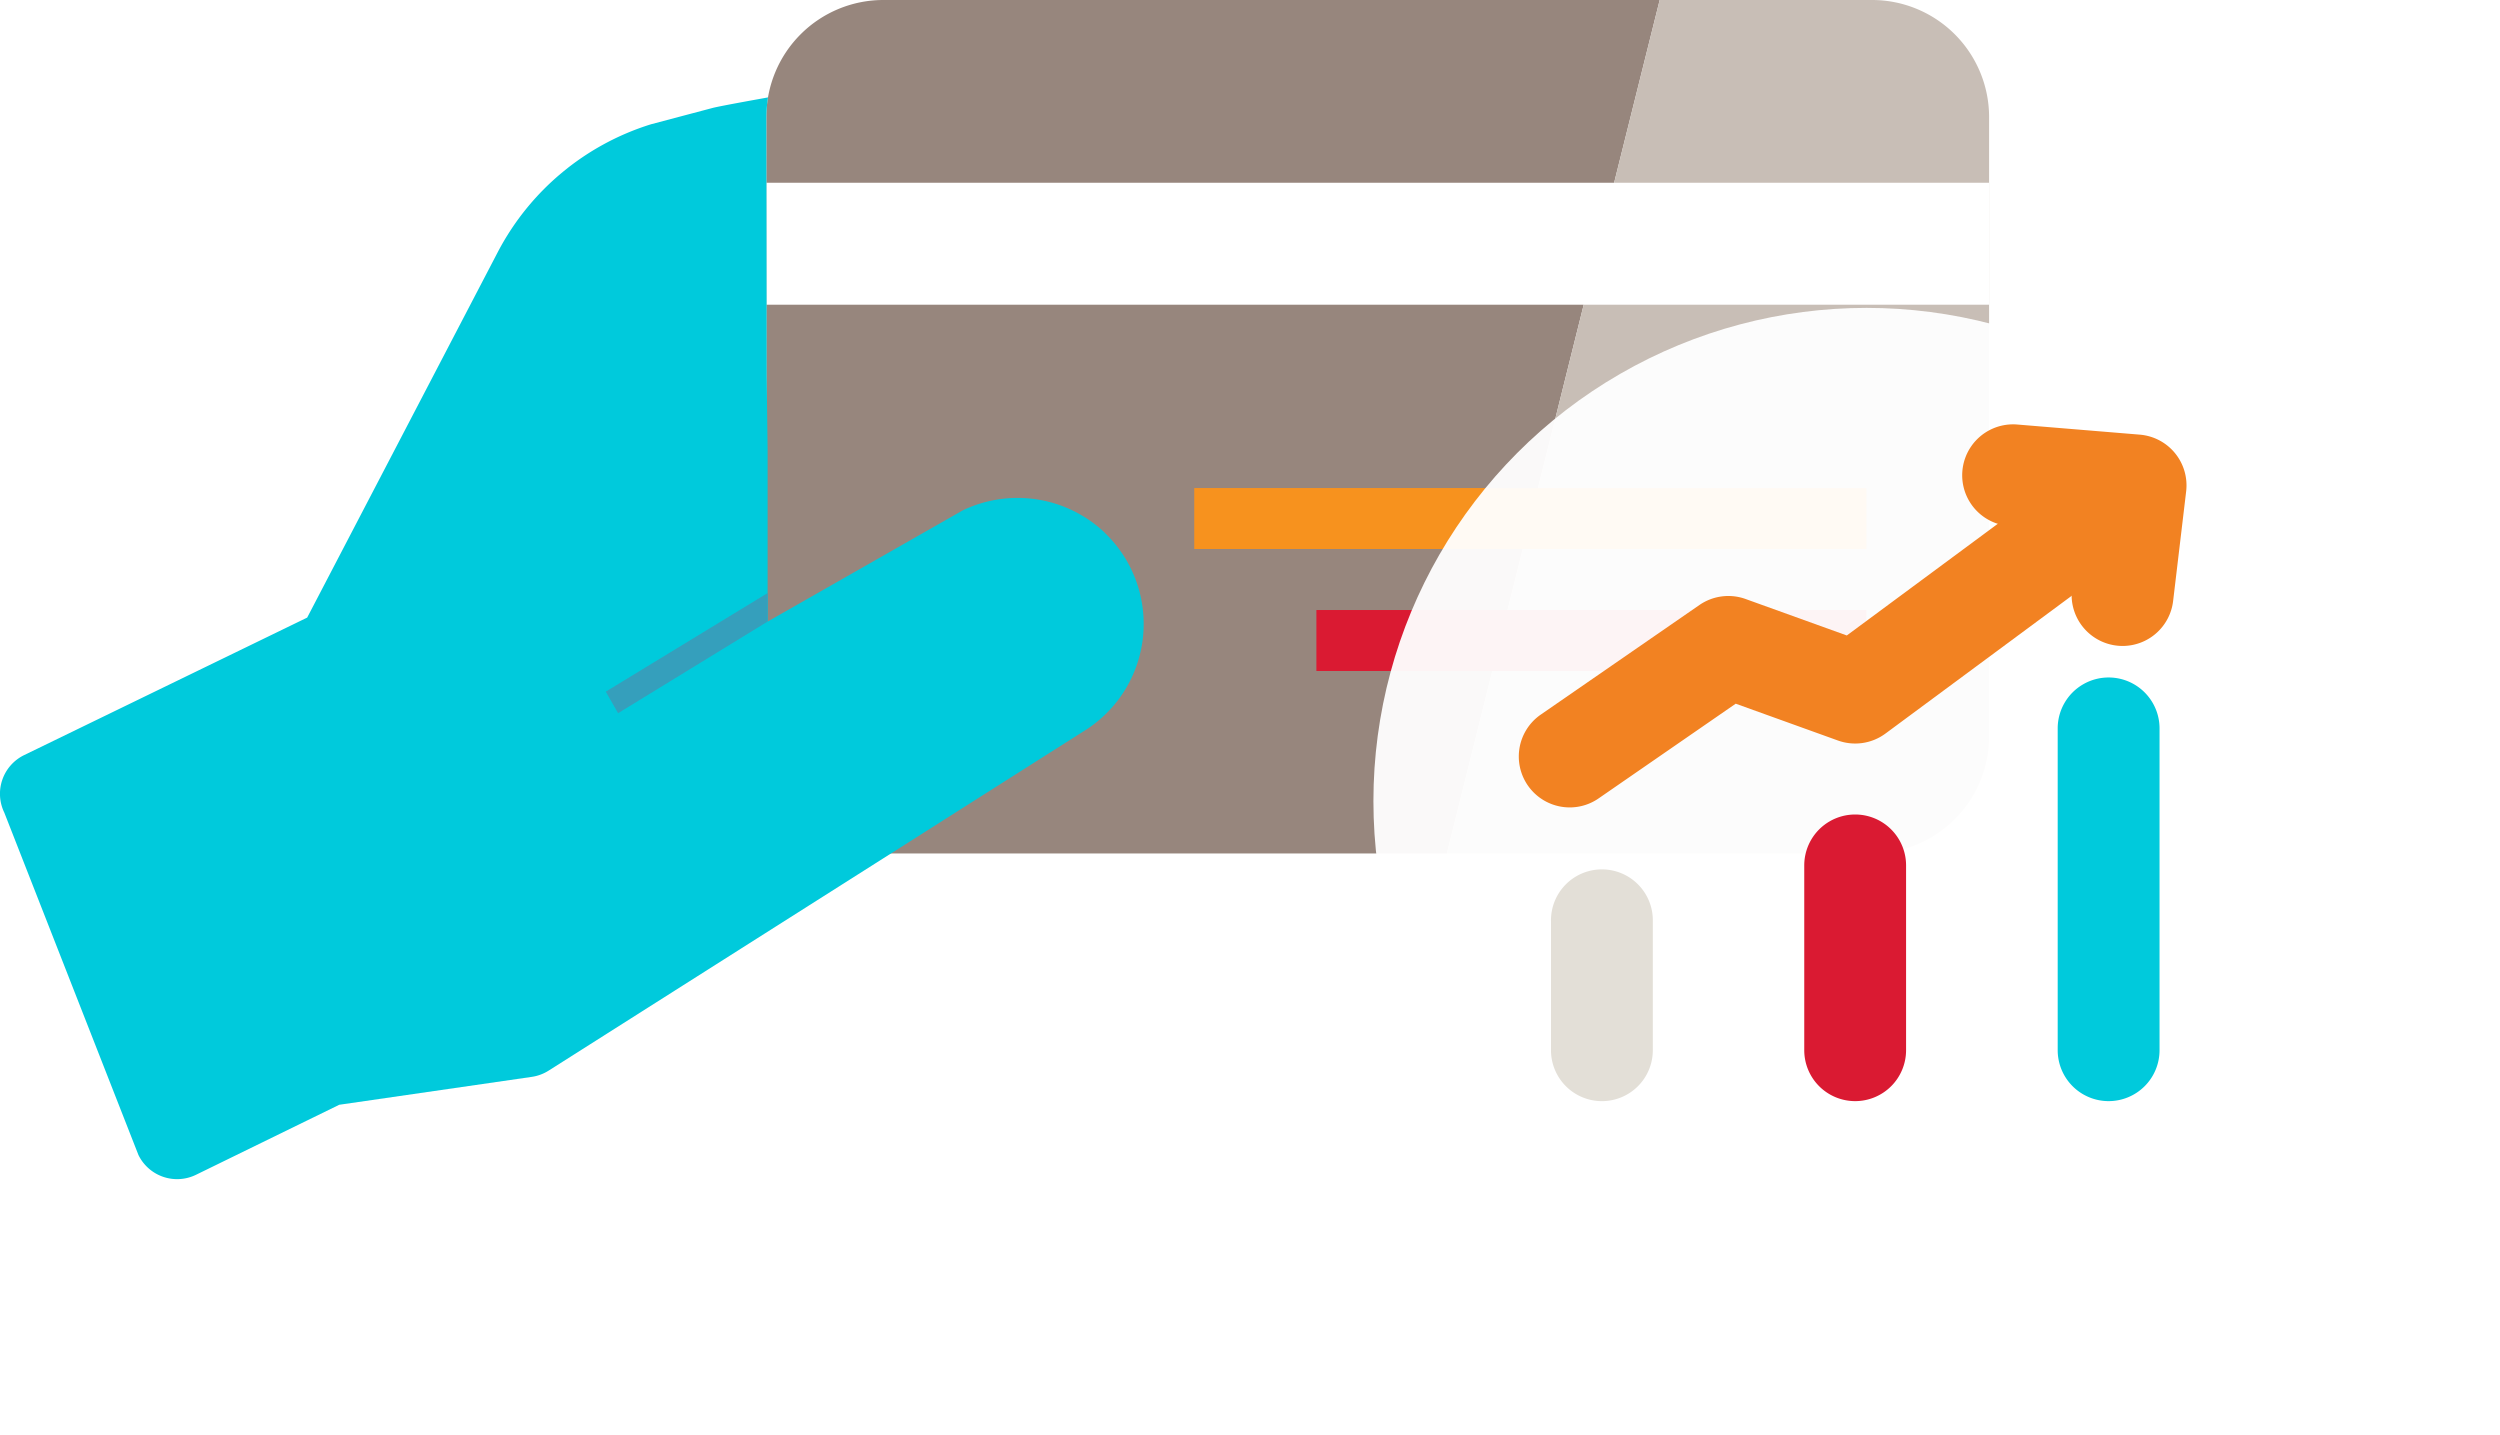 <svg xmlns="http://www.w3.org/2000/svg" xmlns:xlink="http://www.w3.org/1999/xlink" width="160.285" height="91.976" viewBox="0 0 160.285 91.976">
  <defs>
    <filter id="Ellipse_3" x="79.046" y="10.738" width="81.239" height="81.239" filterUnits="userSpaceOnUse">
      <feOffset dy="3" input="SourceAlpha"/>
      <feGaussianBlur stdDeviation="3" result="blur"/>
      <feFlood flood-opacity="0.161"/>
      <feComposite operator="in" in2="blur"/>
      <feComposite in="SourceGraphic"/>
    </filter>
  </defs>
  <g id="meta-de-consumo" transform="translate(-10157.919 -382.834)">
    <g id="Group_80" data-name="Group 80">
      <g id="Group_79" data-name="Group 79">
        <g id="Group_78" data-name="Group 78">
          <g id="Group_77" data-name="Group 77">
            <g id="Group_73" data-name="Group 73">
              <path id="Path_31" data-name="Path 31" d="M10214.552,382.834a7.507,7.507,0,0,0-7.5,7.495v39.725a7.507,7.507,0,0,0,7.5,7.5h36.132l13.644-54.718Z" fill="#97867d"/>
              <path id="Path_32" data-name="Path 32" d="M10277.948,382.834h-13.621l-13.644,54.718h27.265a7.508,7.508,0,0,0,7.5-7.5V390.329A7.509,7.509,0,0,0,10277.948,382.834Z" fill="#c8beb6"/>
            </g>
            <g id="Group_74" data-name="Group 74">
              <rect id="Rectangle_20" data-name="Rectangle 20" width="78.396" height="7.819" transform="translate(10207.054 394.551)" fill="#fff"/>
            </g>
            <g id="Group_75" data-name="Group 75">
              <rect id="Rectangle_21" data-name="Rectangle 21" width="35.265" height="3.909" transform="translate(10242.319 421.945)" fill="#da1a32"/>
            </g>
            <g id="Group_76" data-name="Group 76">
              <rect id="Rectangle_22" data-name="Rectangle 22" width="43.097" height="3.909" transform="translate(10234.487 414.124)" fill="#f7921e"/>
            </g>
          </g>
        </g>
        <path id="Path_33" data-name="Path 33" d="M10228.755,416.992a8.127,8.127,0,0,0-9.043-1.468c-.062.03-.126.063-.186.1l-12.392,7.063v-11l-.061-4.757-.021-16.6a9.415,9.415,0,0,1,.108-1.25s-3.071.547-3.557.676l-3.874,1.026c-.038.01-.075.021-.113.033a16.676,16.676,0,0,0-9.771,8.16l-12.232,23.456-18.142,8.814a2.76,2.76,0,0,0-1.276,3.69l8.6,21.95a2.76,2.76,0,0,0,3.693,1.268l9.182-4.488,12.339-1.788a2.757,2.757,0,0,0,1.083-.4l34.525-21.9.064-.042a8.082,8.082,0,0,0,1.07-12.539Z" fill="#00cadc"/>
        <path id="Path_34" data-name="Path 34" d="M10207.135,422.684l-9.588,5.876-.79-1.383,10.378-6.322Z" fill="#359fbc"/>
      </g>
    </g>
    <g id="Group_176" data-name="Group 176" transform="translate(8.904 8.904)">
      <g transform="matrix(1, 0, 0, 1, 10149.02, 373.93)" filter="url(#Ellipse_3)">
        <circle id="Ellipse_3-2" data-name="Ellipse 3" cx="31.619" cy="31.619" r="31.619" transform="translate(88.05 16.74)" fill="#fff" opacity="0.95"/>
      </g>
      <g id="Group_88" data-name="Group 88" transform="translate(10246.391 401.137)">
        <g id="Group_87" data-name="Group 87">
          <g id="Group_86" data-name="Group 86">
            <g id="Group_81" data-name="Group 81" transform="translate(2.064 28.59)">
              <path id="Path_35" data-name="Path 35" d="M10254.926,455.527a3.266,3.266,0,0,1-3.264-3.265V443.99a3.265,3.265,0,1,1,6.529,0v8.273A3.265,3.265,0,0,1,10254.926,455.527Z" transform="translate(-10251.662 -440.725)" fill="#e3dfd7"/>
            </g>
            <g id="Group_82" data-name="Group 82" transform="translate(18.303 25.014)">
              <path id="Path_36" data-name="Path 36" d="M10275.74,454.52a3.265,3.265,0,0,1-3.266-3.265V439.407a3.264,3.264,0,0,1,6.528,0v11.849A3.265,3.265,0,0,1,10275.74,454.52Z" transform="translate(-10272.475 -436.143)" fill="#da1a32"/>
            </g>
            <g id="Group_83" data-name="Group 83" transform="translate(34.552 16.229)">
              <path id="Path_37" data-name="Path 37" d="M10296.564,452.046a3.266,3.266,0,0,1-3.266-3.265V428.149a3.265,3.265,0,0,1,6.53,0v20.633A3.265,3.265,0,0,1,10296.564,452.046Z" transform="translate(-10293.299 -424.884)" fill="#00cadc"/>
            </g>
            <g id="Group_84" data-name="Group 84" transform="translate(0 1.261)">
              <path id="Path_38" data-name="Path 38" d="M10252.285,429a3.265,3.265,0,0,1-1.858-5.951l10.171-7.026a3.267,3.267,0,0,1,2.963-.385l6.487,2.338,15.735-11.639a3.264,3.264,0,1,1,3.883,5.249l-17.139,12.678a3.266,3.266,0,0,1-3.049.446l-6.552-2.361-8.789,6.071A3.245,3.245,0,0,1,10252.285,429Z" transform="translate(-10249.018 -405.701)" fill="#f28222"/>
            </g>
            <g id="Group_85" data-name="Group 85" transform="translate(28.427)">
              <path id="Path_39" data-name="Path 39" d="M10295.733,418.293a3.269,3.269,0,0,1-3.245-3.651l.438-3.669-4.48-.371a3.264,3.264,0,1,1,.537-6.506l7.854.649a3.264,3.264,0,0,1,2.972,3.638l-.836,7.03A3.265,3.265,0,0,1,10295.733,418.293Z" transform="translate(-10285.449 -404.085)" fill="#f28222"/>
            </g>
          </g>
        </g>
      </g>
    </g>
  </g>
</svg>
